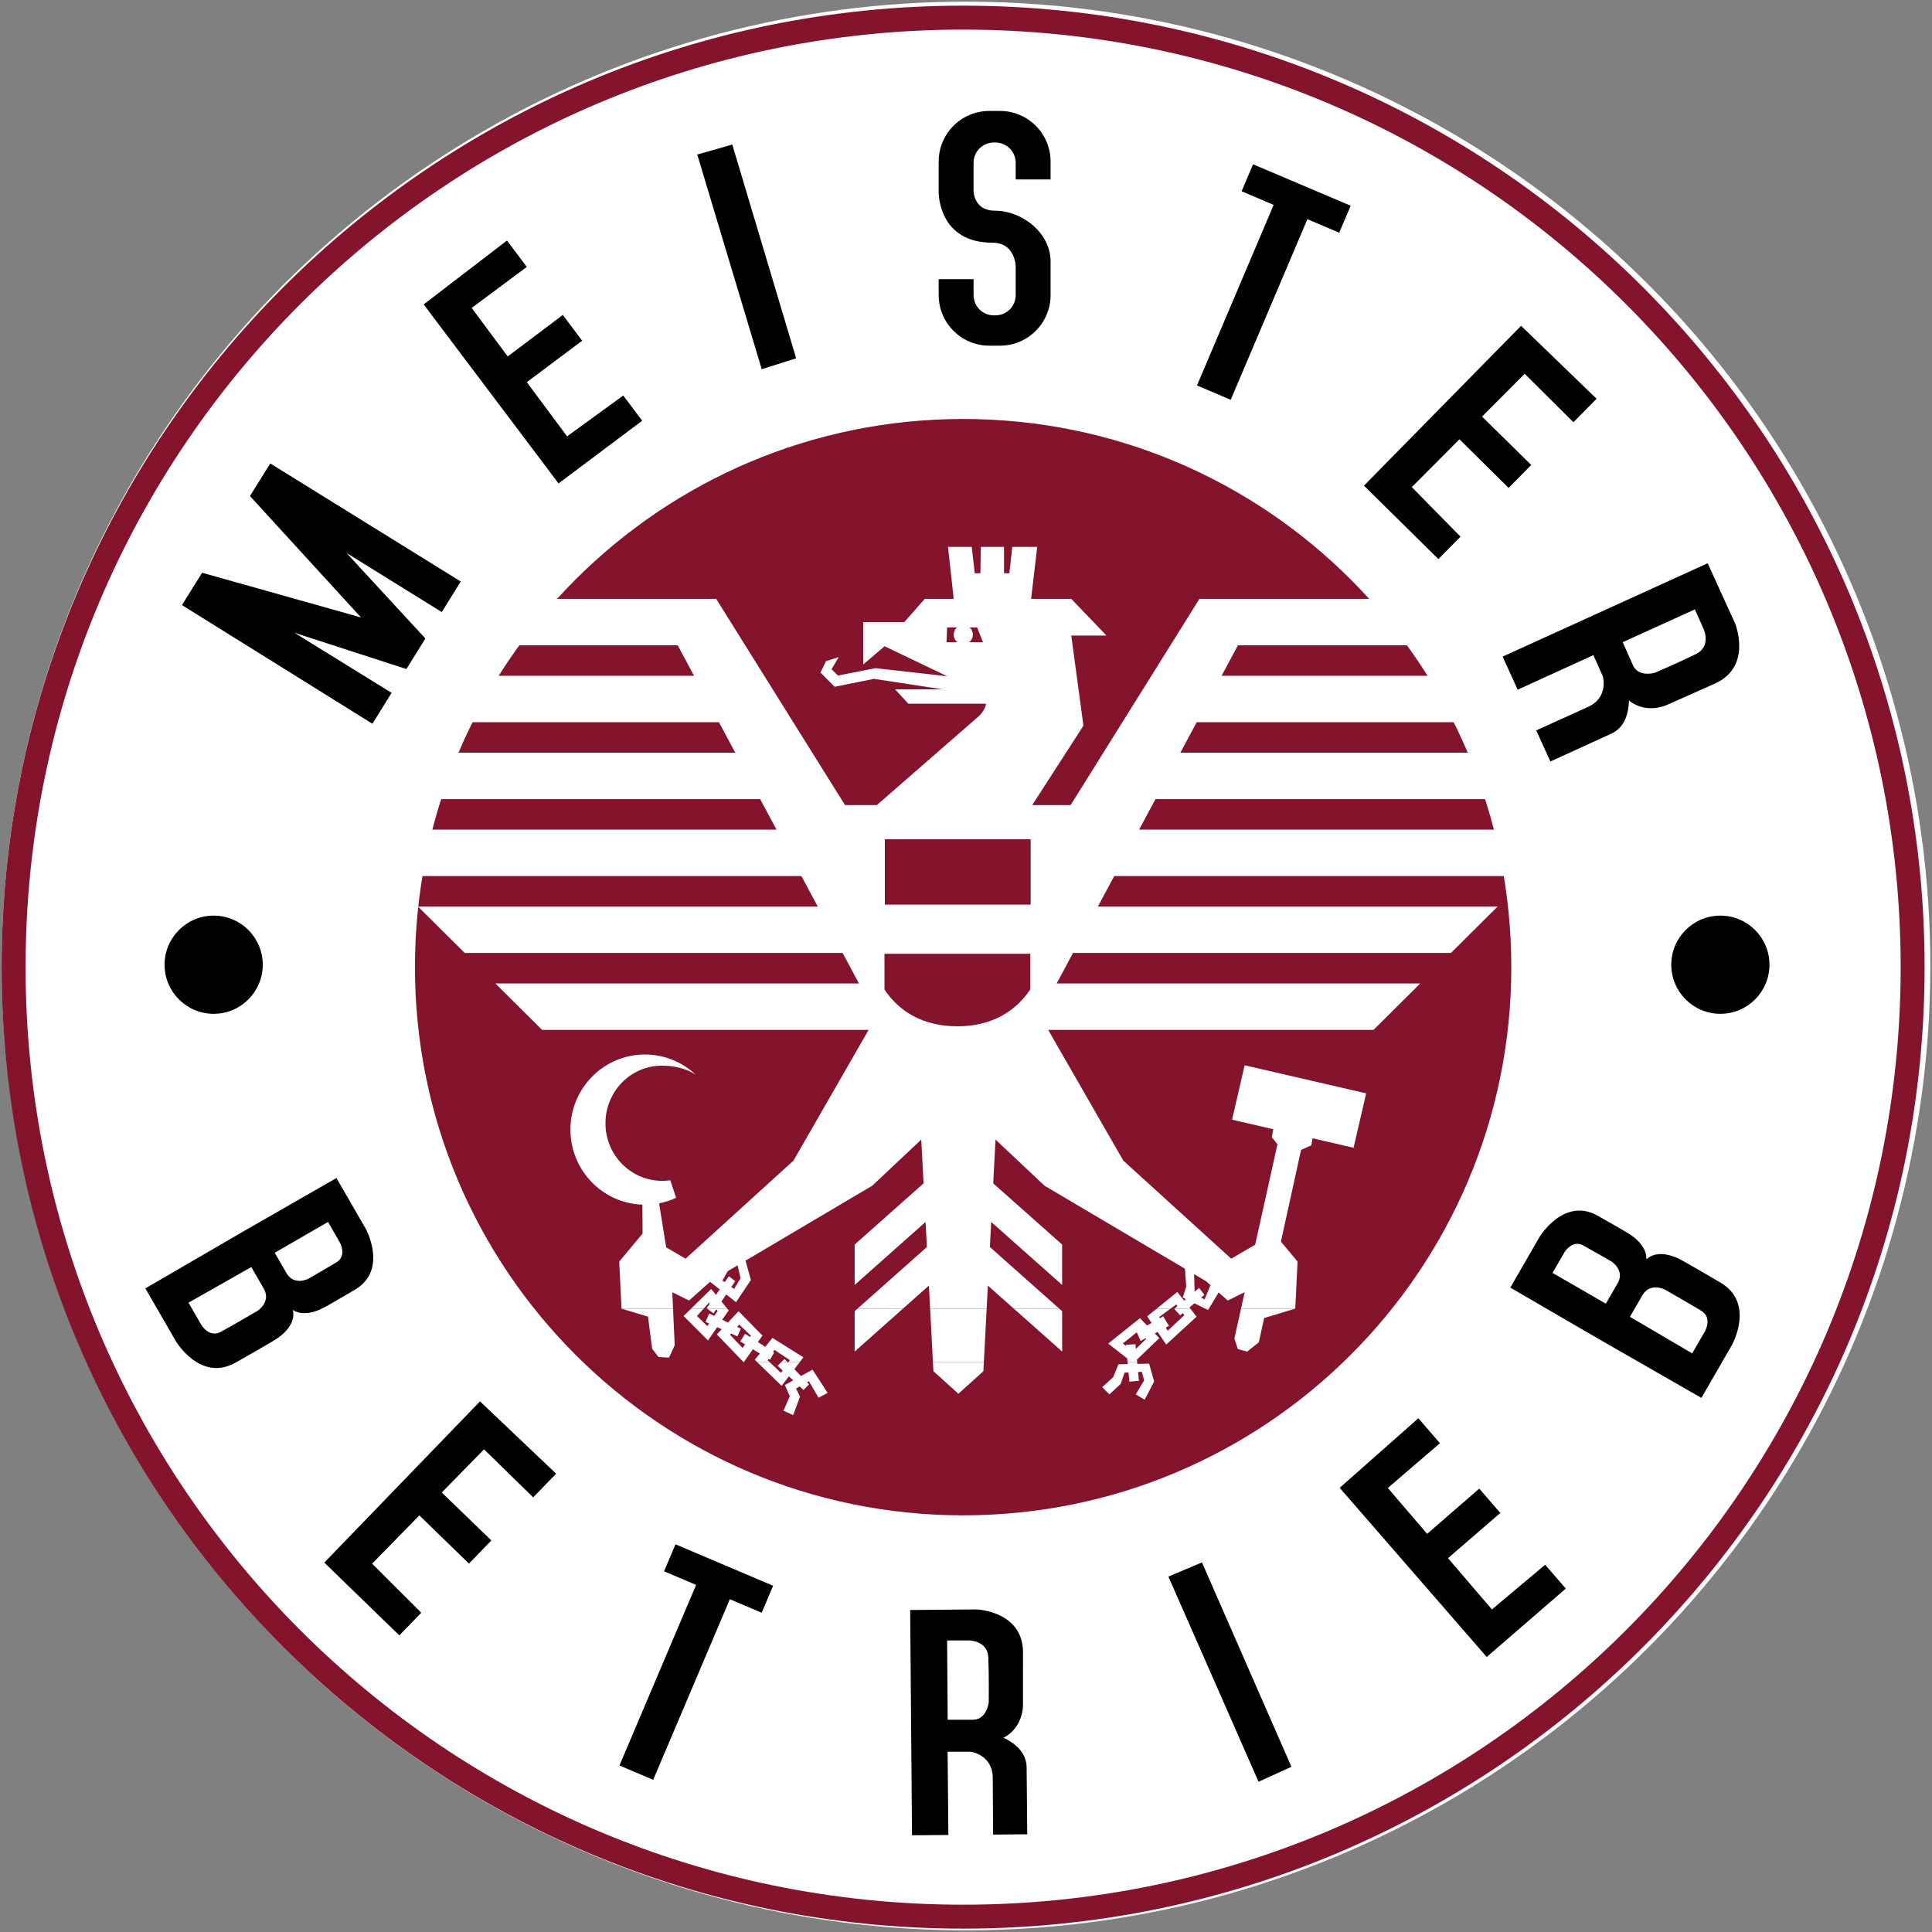 <?xml version="1.0" encoding="UTF-8" standalone="no"?>
<!-- Created with Inkscape (http://www.inkscape.org/) -->

<svg
    version="1.1"
    id="svg1"
    width="386.667"
    height="386.667"
    viewBox="0 0 386.667 386.667"
    xmlns="http://www.w3.org/2000/svg"
    xmlns:svg="http://www.w3.org/2000/svg">
    <rect x="0" y="0" width="386.667" height="386.667" fill="#808080" stroke="none"/>
    <defs id="defs1"/>
    <g id="g1">
        <circle fill="#ffffff" cx="193.333" cy="193.333" r="193"/>
        <path
            id="path1"
            d="m 493.621,1068.46 17.692,-30.64 c 0,0 11.535,-20.25 -5.165,-30.19 -14.23,-8.474 -42.156,-24.626 -42.156,-24.626 0,0 -21.101,-10.883 -32.433,7.723 l -18.141,31.423 z m -115.473,-67.82 -94.484,-53.636 19,-32.918 c 0,0 11.816,-20.703 29.668,-10.969 15.02,8.188 55.055,31.488 55.055,31.488 0,0 20.629,13.254 9.843,32.997 z m 62.59,-64.628 c 5.239,-23.106 -19.265,-40.52 -27.57,-45.317 0,0 -12.426,-7.636 -58.535,-33.789 -53.387,-30.285 -90.242,32.555 -90.242,32.555 l -45.653,79.074 150.418,87.385 1.989,1.15 135.144,77.5 44.207,-76.57 c 0,0 33.91,-61.848 -16.394,-91.449 -44.239,-26.031 -45.766,-26.426 -45.766,-26.426 -7.469,-4.312 -30.82,-15.066 -47.598,-4.113"
            style="fill:#000000;fill-opacity:1;fill-rule:evenodd;stroke:none"
            transform="matrix(0.133,0,0,-0.133,0,386.667)"/>
        <path
            id="path2"
            d="m 624.398,1451.89 c 0,455.59 369.317,824.91 824.912,824.91 455.59,0 824.91,-369.32 824.91,-824.91 0,-455.589 -369.32,-824.906 -824.91,-824.906 -455.595,0 -824.912,369.317 -824.912,824.906"
            style="fill:#84142b;fill-opacity:1;fill-rule:nonzero;stroke:none"
            transform="matrix(0.133,0,0,-0.133,0,386.667)"/>
        <path
            id="path3"
            d="m 1119.6,857.852 -0.4,-0.582 -0.57,0.582 z m 38.13,0 17.47,-16.375 2.46,3.507 -7.5,6.996 5.87,5.872 h 8.76 l 1.09,-1.122 0.78,1.122 h 16.97 l -8.3,-10.899 10,-10.344 17.38,9.649 22.66,-34.992 -13.6,-7.231 -14.6,24.852 -2.81,-1.614 3.07,-3.168 -8.25,-8.558 -5.81,5.43 -5.51,-3.164 6.04,-12.086 -10.32,-27.875 -14.6,6.543 9.56,21.835 -7.55,16.868 12.61,7 -6.49,6.058 -10.91,-14.316 -37.16,36.012 z m 322.79,0 -0.73,-13.969 -37.6,-33.922 -37.6,33.922 -0.73,13.969 z m 230.64,0 0.28,-2.985 17.74,0.387 7.55,-26.871 -14.28,-27.371 -13.34,7.988 12.58,21.148 -3.52,12.84 -5.56,-0.273 1.28,-13.32 -14.35,-1.262 -1.33,13.883 -5.98,-0.289 -5.78,-16.868 -17.06,-15.859 -10.82,10.824 16.61,15.106 7.81,19.316 14.03,0.309 -0.31,3.297 h 14.45"
            style="fill:#ffffff;fill-opacity:1;fill-rule:evenodd;stroke:none"
            transform="matrix(0.133,0,0,-0.133,0,386.667)"/>
        <path
            id="path4"
            d="m 1012.79,937.852 2.51,-54.977 -8.57,-18.559 -15.851,0.95 -9.52,12.375 -6.234,48.324 -39.246,11.887 z m 45.84,0 -9.86,-10.914 15.61,-15.106 2.62,3.832 -5.39,2.461 5.54,12.586 7.63,-3.66 5.21,7.621 -2.32,2.187 -3.97,-5.898 -9.2,6.891 h 30.05 l 1.99,-2.426 -9.74,-14.141 8.66,-4.152 15.93,17.035 35.93,-36.688 -6.82,-9.75 11.06,-7.175 10.87,13.402 46.5,-29.137 -5.3,-6.968 h -16.97 l 1.88,2.687 -23.09,15.359 -2.02,-3.046 1.52,-0.981 -6.3,-10.824 -2.15,1.328 -1.37,-2.086 2.6,-2.437 h -18.69 l -3.3,3.195 7.66,9.437 -10.44,6.461 -13.36,-19.093 h -0.97 l -39.9,41.39 7.26,7.762 -6.86,3.133 -13.74,-19.957 -36.69,36.758 11.12,10.914 z m 299.96,0 -72.5,-64.395 v 60.734 l 4.11,3.661 z m 126.12,0 -4.19,-80 h -76.66 l -4.19,80 z m 109.47,0 4.12,-3.661 v -60.734 l -72.51,64.395 z m 167.06,0 -16.96,-12.426 1.12,-1.801 4.92,2.805 8.81,-14.348 -4.93,-2.609 2.92,-4.692 25.11,23.414 -2.36,3.078 -3.94,-3.332 -8.99,9.754 0.19,0.157 h 24.19 l 9.29,-11.922 -45.75,-41.977 -12.86,19.07 -4.31,-2.281 6.85,-7.039 -33.72,-32.41 0.34,-3.441 h -14.45 l -0.5,5.285 -28.58,22.328 47.76,38.199 10.73,-11.023 6.79,3.867 -6.69,9.922 14.14,11.422 z m 57.81,0 -1.14,-1.922 -3.91,1.922 z m 129.45,0 -46.22,-14 -8.04,-36.61 -17.58,-13.851 -13.85,3.73 -5.33,15.813 9.96,44.918 z m -772.47,-80 4.45,4.453 4.31,-4.453 z m 532.57,26.605 0.67,-7.004 15.69,15.242 -1,0.793 -7.56,-3.996 -5.81,12.953 -20.87,-16.73 4.71,-3.926 -0.18,1.914 z m -596.21,29.637 -3.19,-3.547 5.71,-2.742 -5.28,-11.582 -9.46,4.312 -1.62,-1.797 18.88,-19.82 3.67,5.367 -7.19,4.449 7.3,11.516 7.49,-4.859 1.25,1.839 -17.56,16.864"
            style="fill:#ffffff;fill-opacity:1;fill-rule:evenodd;stroke:none"
            transform="matrix(0.133,0,0,-0.133,0,386.667)"/>
        <path
            id="path5"
            d="m 935.879,937.852 -0.606,0.179 -3.476,70.819 35.152,42.11 -0.301,43.56 c -60.136,2.02 -108.269,51.81 -108.269,112.93 0,62.41 50.18,113 112.086,113 29.492,0 56.325,-11.48 76.335,-30.25 -14.14,9.21 -31.75,13.45 -50.925,13.45 -46.82,0 -84.773,-38.81 -84.773,-86.68 0,-47.87 37.949,-86.2 84.773,-86.68 4.325,-0.04 8.595,0.26 12.775,0.89 l 8.76,-26.37 c -8.06,-3.75 -16.63,-6.57 -25.582,-8.31 l 10.602,-66.24 29.25,-17.06 162.36,147.57 113.06,196.74 H 815.746 l -70.273,69.85 h 547.097 l -24.6,45.9 H 699.289 l -70.269,69.85 h 601.51 l -24.6,45.89 H 610.656 c 3.832,23.63 8.641,46.92 14.375,69.85 h 543.459 l -24.61,45.9 H 637.91 c 7.391,23.75 15.797,47.05 25.164,69.85 h 443.376 l -24.61,45.9 H 683.551 c 11.539,23.93 24.164,47.23 37.816,69.84 H 1044.4 l -24.6,45.91 H 751.129 c 16.84,24.23 34.91,47.54 54.117,69.84 h 177.117 95.367 l 193.83,-310.3 h 47.94 l 153.62,133.94 c 0,0 9.43,8.58 10.54,18.57 h -116.74 l -19.97,21.63 h 71.83 l -103.72,15.8 -59.07,-11.91 -21.35,21.34 8.33,17.2 19.12,6.1 -10.8,-18.3 9.69,-9.44 56.3,11.1 108.15,-12.21 -94.28,45.21 -32.18,-27.45 v 63.77 h 61.85 l 30.77,34.95 h 43.54 l -8.58,78.2 h 35.77 l 4.43,-39.66 h 8.59 l 0.55,39.66 h 34.95 v -39.66 h 8.04 l 4.43,39.66 h 37.44 l -9.14,-78.2 h 60.44 l 52.97,-55.19 h -52.97 l 18.31,-135.6 -77.09,-119.51 h 57.81 l 193.83,310.3 h 95.36 193.09 c 19.21,-22.3 37.28,-45.61 54.12,-69.84 h -284.64 l -24.61,-45.91 h 339.02 c 13.65,-22.61 26.27,-45.91 37.81,-69.84 H 1800.8 l -24.61,-45.9 h 459.35 c 9.37,-22.8 17.77,-46.1 25.16,-69.85 h -521.95 l -24.6,-45.9 h 559.43 c 5.74,-22.93 10.55,-46.22 14.38,-69.85 h -611.25 l -24.6,-45.89 h 601.51 l -70.27,-69.85 h -568.68 l -24.6,-45.9 h 547.1 l -70.28,-69.85 h -489.61 l 113.07,-196.74 162.36,-147.57 36.09,21.06 33.51,151.19 -8.52,10.49 2.2,12.11 -61.95,14.33 18.89,81.89 182.84,-42.25 -18.9,-81.9 -61.72,14.27 -1.87,-10.54 -15.45,-6.92 -30.31,-138.06 25.07,-30.02 -3.48,-70.819 -0.61,-0.179 h -81.06 l 5.54,24.992 -25.49,-12.633 -13.73,12.258 -14.71,-24.617 H 1814 l -16.68,8.187 -7.46,-6.309 1.46,-1.878 h -24.19 l 4.69,3.945 -1.86,2.441 -8.72,-6.386 h -20.88 l 31.29,25.269 10.1,-12.976 2.66,2.234 -4.95,2.434 1,1.761 4.54,14.602 -1.87,26.91 -211.29,124.924 -73.79,69.44 -3.45,-65.91 103.7,-92.11 v -60.735 l -106.74,94.805 -1.98,-37.75 104.6,-92.898 h -68.39 l -39.25,34.859 -1.83,-34.859 h -85.04 l -1.83,34.859 -39.25,-34.859 h -68.39 l 104.6,92.898 -1.98,37.75 -106.73,-94.805 v 60.735 l 103.69,92.11 -3.45,65.91 -73.79,-69.44 -190.72,-112.76 8.13,-29.074 -22.34,-33.414 -14.78,11.593 -7.17,-10.64 8.89,-10.863 h -30.05 l -1.13,0.847 4.89,7.024 -1.36,1.285 -8.27,-9.156 h -18.81 l 30.35,29.796 7.21,-8.816 5.69,8.172 -14.57,11.43 -31.61,-28.223 -25.24,12.512 1.14,-24.871 z m 174.061,65.368 -14.88,-8.794 -7.84,-14.004 3.43,-2.524 6.14,8.821 9.56,-7.305 -5.88,-8.73 4.12,-3.036 9.82,16.047 z m 711.61,-29.845 -6.61,5.902 -18.06,10.676 0.82,-26.406 6.68,5.613 8.06,-10.32 -5.06,-4.277 5.31,-2.52 z m -396.41,989.735 -0.82,-22.19 h 16.34 c -3.37,2.64 -5.53,6.74 -5.53,11.35 0,4.32 1.9,8.19 4.9,10.84 z m 33.94,0 c 3,-2.65 4.9,-6.52 4.9,-10.84 0,-4.61 -2.16,-8.71 -5.53,-11.35 h 20.77 l -8.88,22.19 z m 91.38,-544.61 v 53.5 h -219.47 v -53.83 c 21.62,-32.51 57.49,-55.29 109.73,-55.29 52.05,0 88.03,22.93 109.74,55.62 z m -218.94,225.84 v -98.4 h 219.47 v 98.4 h -219.47"
            style="fill:#ffffff;fill-opacity:1;fill-rule:evenodd;stroke:none"
            transform="matrix(0.133,0,0,-0.133,0,386.667)"/>
        <path
            id="path6"
            d="m 38.496,1451.9 c 0,779.18 631.629,1410.81 1410.804,1410.81 779.18,0 1410.81,-631.63 1410.81,-1410.81 C 2860.11,672.727 2228.48,41.098 1449.3,41.098 670.125,41.098 38.496,672.727 38.496,1451.9 Z m -36.039,0 c 0,799.08 647.766,1446.85 1446.843,1446.85 799.08,0 1446.84,-647.77 1446.84,-1446.85 C 2896.14,652.82 2248.38,5.059 1449.3,5.059 650.223,5.059 2.457,652.82 2.457,1451.9"
            style="fill:#84142b;fill-opacity:1;fill-rule:evenodd;stroke:none"
            transform="matrix(0.133,0,0,-0.133,0,386.667)"/>
        <path
            id="path7"
            d="m 637.543,2449.18 125.41,96.14 29.781,-39.7 -82.937,-61.74 54.219,-72.99 82.945,62.44 29.078,-38.76 -83.277,-62.38 60.574,-81.55 84.562,61.46 28.461,-37.94 -125.847,-94.36 -202.969,269.38"
            style="fill:#000000;fill-opacity:1;fill-rule:nonzero;stroke:none"
            transform="matrix(0.133,0,0,-0.133,0,386.667)"/>
        <path
            id="path8"
            d="m 406.715,2209.87 286.637,-177.67 -28.547,-45.97 -143.379,88.95 118.683,-128.71 -28.546,-45.96 -168.5,54.57 146.226,-90.43 -28.863,-46.48 -286.637,178.56 30.359,48.68 239.032,-67.25 -167.047,182.67 30.582,49.04"
            style="fill:#000000;fill-opacity:1;fill-rule:nonzero;stroke:none"
            transform="matrix(0.133,0,0,-0.133,0,386.667)"/>
        <path
            id="path9"
            d="m 1049.23,2674.71 52.71,15.04 96.13,-321.66 -51.82,-16.37 -97.02,322.99"
            style="fill:#000000;fill-opacity:1;fill-rule:nonzero;stroke:none"
            transform="matrix(0.133,0,0,-0.133,0,386.667)"/>
        <path
            id="path10"
            d="m 1465.02,2487.12 v -23.93 c 0,-16.82 13.64,-30.46 30.46,-30.46 h 2.48 c 16.83,0 30.47,13.64 30.47,30.46 v 42.67 c 0,1.52 -0.8,36.2 -35.02,36.2 -81.46,0 -80.88,74.73 -80.88,76.08 v 46.03 c 0,42.06 34.09,76.15 76.15,76.15 h 16.09 c 42.05,0 76.15,-34.09 76.15,-76.15 l -0.01,-26.95 h -52.48 v 25.15 c 0,16.82 -13.64,30.46 -30.47,30.46 h -2.48 c -16.82,0 -30.46,-13.64 -30.46,-30.46 v -41.64 c 0,-0.99 0.1,-30.49 32,-30.49 42.01,-0.08 83.9,-34.16 83.9,-76.17 v -50.82 c 0,-42.05 -34.1,-76.15 -76.15,-76.15 h -16.09 c -42.06,0 -76.15,34.1 -76.15,76.15 v 23.87 h 52.49"
            style="fill:#000000;fill-opacity:1;fill-rule:nonzero;stroke:none"
            transform="matrix(0.133,0,0,-0.133,0,386.667)"/>
        <path
            id="path11"
            d="m 1885.59,2660.06 146.89,-62.36 -17.23,-40.6 -47.89,20.34 -115.36,-271.76 -50.77,21.56 115.36,271.75 -48.23,20.48 17.23,40.59"
            style="fill:#000000;fill-opacity:1;fill-rule:nonzero;stroke:none"
            transform="matrix(0.133,0,0,-0.133,0,386.667)"/>
        <path
            id="path12"
            d="m 2288.92,2417.02 113.62,-109.81 -34.86,-35.32 -73.32,72.89 -64.18,-64.41 74.02,-72.8 -34.04,-34.49 -74,73.13 -71.69,-71.95 73.28,-74.55 -33.31,-33.75 -111.93,110.51 236.41,240.55"
            style="fill:#000000;fill-opacity:1;fill-rule:nonzero;stroke:none"
            transform="matrix(0.133,0,0,-0.133,0,386.667)"/>
        <path
            id="path13"
            d="m 722.316,798.492 114.575,-108.82 -34.555,-35.629 -73.957,72.254 -63.609,-64.969 74.652,-72.156 -33.734,-34.785 -74.641,72.492 -71.063,-72.59 73.934,-73.898 -33.02,-34.051 -112.894,109.535 234.312,242.617"
            style="fill:#000000;fill-opacity:1;fill-rule:nonzero;stroke:none"
            transform="matrix(0.133,0,0,-0.133,0,386.667)"/>
        <path
            id="path14"
            d="m 2015.95,668.402 118.39,104.653 32.48,-37.528 -78.42,-67.375 59.18,-69.031 78.38,68.078 31.72,-36.64 -78.73,-68.036 66.12,-77.121 80.07,67.211 31.04,-35.863 -118.96,-102.918 -221.27,254.57"
            style="fill:#000000;fill-opacity:1;fill-rule:nonzero;stroke:none"
            transform="matrix(0.133,0,0,-0.133,0,386.667)"/>
        <path
            id="path15"
            d="m 1758.22,534.824 50.49,21.352 134.63,-307.543 -49.45,-22.559 -135.67,308.75"
            style="fill:#000000;fill-opacity:1;fill-rule:nonzero;stroke:none"
            transform="matrix(0.133,0,0,-0.133,0,386.667)"/>
        <path
            id="path16"
            d="m 1372.41,145.535 -2.79,339 99.41,0.879 c 0,0 69.67,-1.949 70.41,-63.918 l -0.04,-80.332 c 0,0 0.65,-33.391 -29.29,-48.879 13.91,-6.406 34.45,-20.383 34.76,-44.129 0.2,-15.785 0.94,-101.125 0.94,-101.125 l -51.4,-0.445 -0.52,85.293 c -0.23,35.016 -33.02,39.367 -33.02,39.367 h -34.91 l 1.16,-125.238 z m 53.67,173.918 -0.87,119.262 h 33.65 c 0,0 27.24,-0.492 28.35,-25.246 1.12,-24.754 0.66,-67.918 0.66,-67.918 0,0 -2.81,-24.957 -22.45,-26.141 l -39.34,0.043"
            style="fill:#000000;fill-opacity:1;fill-rule:evenodd;stroke:none"
            transform="matrix(0.133,0,0,-0.133,0,386.667)"/>
        <path
            id="path17"
            d="m 1016.52,583.383 146.89,-62.363 -17.23,-40.598 -47.9,20.336 -115.35,-271.754 -50.766,21.555 115.356,271.754 -48.235,20.476 17.235,40.594"
            style="fill:#000000;fill-opacity:1;fill-rule:nonzero;stroke:none"
            transform="matrix(0.133,0,0,-0.133,0,386.667)"/>
        <path
            id="path18"
            d="m 247.648,1455.57 c 0,40.8 33.075,73.87 73.875,73.87 40.797,0 73.872,-33.07 73.872,-73.87 0,-40.8 -33.075,-73.88 -73.872,-73.88 -40.8,0 -73.875,33.08 -73.875,73.88"
            style="fill:#000000;fill-opacity:1;fill-rule:nonzero;stroke:none"
            transform="matrix(0.133,0,0,-0.133,0,386.667)"/>
        <path
            id="path19"
            d="m 2514.93,1455.57 c 0,40.8 33.07,73.87 73.87,73.87 40.8,0 73.88,-33.07 73.88,-73.87 0,-40.8 -33.08,-73.88 -73.88,-73.88 -40.8,0 -73.87,33.08 -73.87,73.88"
            style="fill:#000000;fill-opacity:1;fill-rule:nonzero;stroke:none"
            transform="matrix(0.133,0,0,-0.133,0,386.667)"/>
        <path
            id="path20"
            d="m 2261.13,1919.21 308.58,140.46 41.24,-90.47 c 0,0 26.56,-64.44 -29.75,-90.33 l -73.41,-32.64 c 0,0 -30.24,-14.18 -56.58,6.88 -0.19,-15.32 -4.6,-39.77 -26.17,-49.71 -14.34,-6.61 -92.01,-42.01 -92.01,-42.01 l -21.31,46.79 77.71,35.17 c 31.9,14.45 22.53,46.19 22.53,46.19 l -14.2,31.89 -113.95,-52.01 z m 180.72,21.72 108.61,49.31 13.69,-30.74 c 0,0 10.63,-25.09 -11.53,-36.18 -22.17,-11.09 -61.79,-28.22 -61.79,-28.22 0,0 -23.94,-7.6 -33.01,9.86 l -15.97,35.97"
            style="fill:#000000;fill-opacity:1;fill-rule:evenodd;stroke:none"
            transform="matrix(0.133,0,0,-0.133,0,386.667)"/>
        <path
            id="path21"
            d="m 2336.27,991.793 17.69,30.637 c 0,0 11.77,20.11 28.73,10.62 14.45,-8.09 42.4,-24.19 42.4,-24.19 0,0 19.98,-12.833 9.54,-31.95 l -18.15,-31.422 z m 116.47,-66.098 93.7,-55.007 19,32.917 c 0,0 12.02,20.583 -5.33,31.18 -14.6,8.91 -54.8,31.93 -54.8,31.93 0,0 -21.79,11.238 -33.49,-7.973 z m 24.68,86.525 c 17.39,16.08 44.72,3.57 53.03,-1.22 0,0 12.82,-6.95 58.53,-33.797 52.92,-31.098 16.93,-94.433 16.93,-94.433 l -45.66,-79.071 -150.88,86.574 -1.99,1.145 -134.69,78.289 44.2,76.573 c 0,0 36.61,60.29 87.4,31.52 44.66,-25.3 45.77,-26.42 45.77,-26.42 7.47,-4.31 28.46,-19.15 27.36,-39.16"
            style="fill:#000000;fill-opacity:1;fill-rule:evenodd;stroke:none"
            transform="matrix(0.133,0,0,-0.133,0,386.667)"/>
    </g>
</svg>
